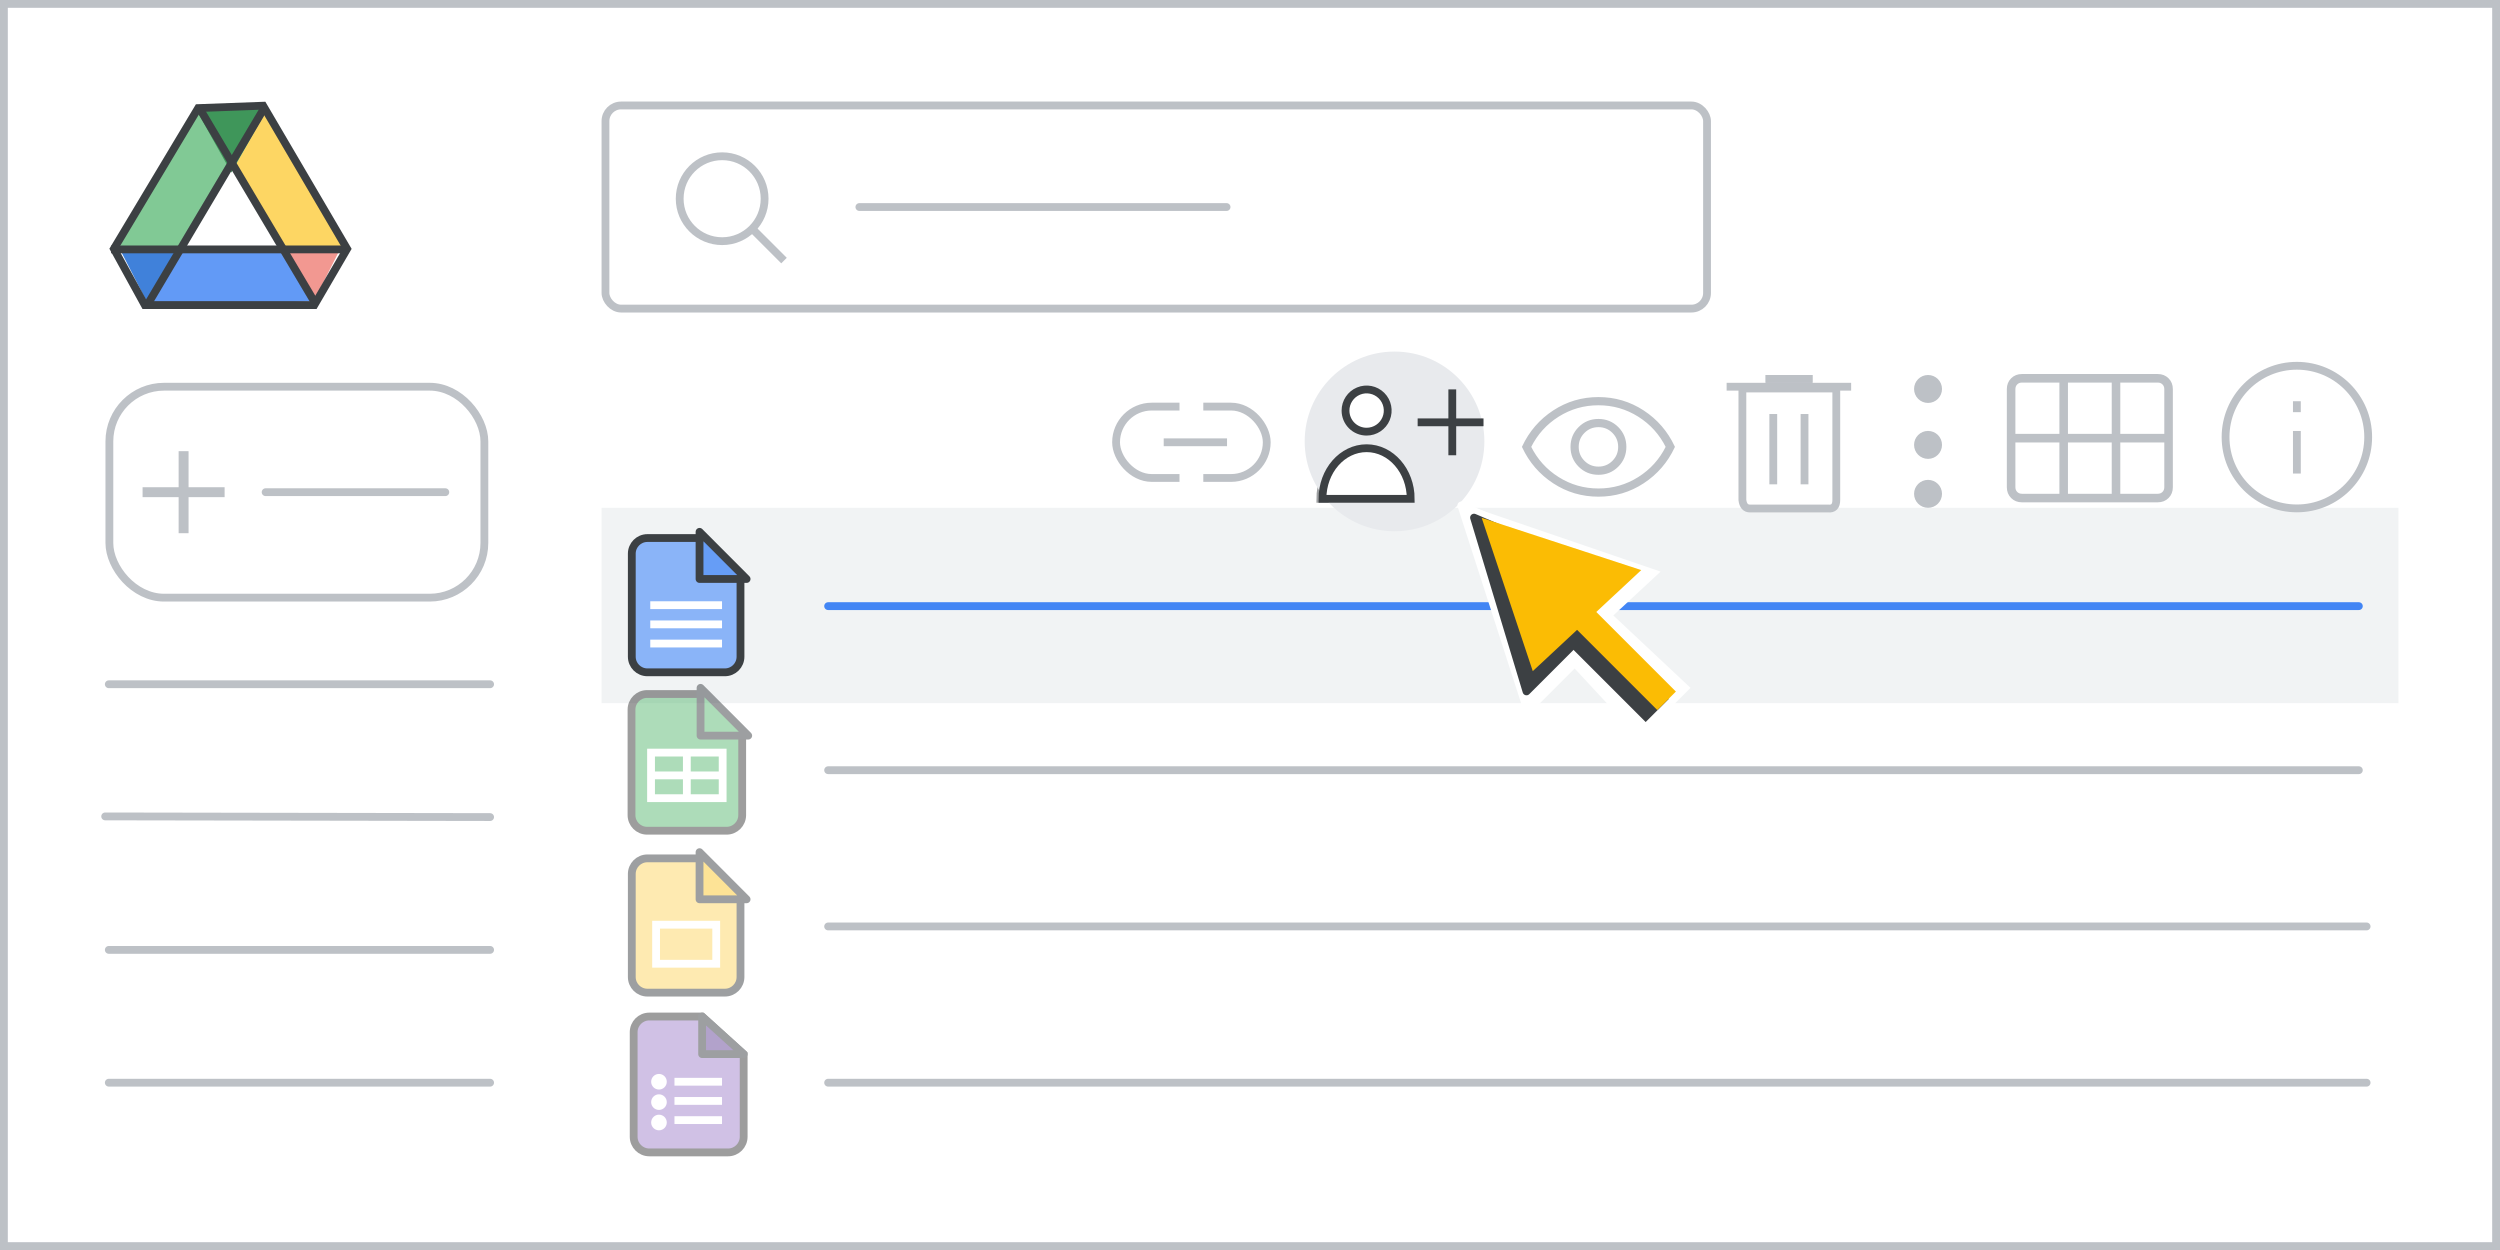 <?xml version="1.0" encoding="UTF-8"?>
<svg width="320px" height="160px" viewBox="0 0 320 160" version="1.1" xmlns="http://www.w3.org/2000/svg" xmlns:xlink="http://www.w3.org/1999/xlink">
    <rect x="0" y="0" width="320" height="160" fill="#333333" stroke="none"/>
    <title>drive-share</title>
    <g id="drive-share" stroke="none" stroke-width="1" fill="none" fill-rule="evenodd">
        <rect id="border/bg" stroke="#BDC1C6" fill="#FFFFFF" x="0.5" y="0.5" width="319" height="159"></rect>
        <g id="search" transform="translate(77, 13)" stroke="#BDC1C6">
            <rect id="Rectangle" fill="#FFFFFF" x="0.5" y="0.5" width="141" height="26" rx="2"></rect>
            <line x1="33" y1="13.5" x2="80" y2="13.5" id="Line-2" stroke-linecap="round" stroke-linejoin="round"></line>
            <g id="Group" transform="translate(10, 7)">
                <circle id="Oval" cx="5.435" cy="5.435" r="5.435"></circle>
                <line x1="9.706" y1="9.706" x2="13" y2="13" id="Line-6" stroke-linecap="square"></line>
            </g>
        </g>
        <g id="screen" transform="translate(13, 13)">
            <g id="Logos/drive" transform="translate(1, -0)">
                <rect id="white-bg" fill="#FFFFFF" x="7.716" y="7.439" width="15.5" height="15.429"></rect>
                <g id="Group-44">
                    <g id="Group-6">
                        <g id="Group-5" transform="translate(1.107, 0.964)">
                            <polygon id="Triangle-Copy" fill="#4081DA" transform="translate(4.152, 21.524) scale(1, -1) translate(-4.152, -21.524) " points="4.152 17.463 8.304 25.585 0 25.585"></polygon>
                            <polygon id="Triangle-Copy" fill="#F29891" transform="translate(24.798, 21.266) scale(-1, -1) translate(-24.798, -21.266) " points="24.517 17.96 28.401 24.372 21.195 24.572"></polygon>
                            <polygon id="Path-15" fill="#FDD663" points="19.098 0 14.946 7.31 21.304 17.869 29.615 17.77"></polygon>
                            <polygon id="Path-15" fill="#629AF6" transform="translate(15.12, 23.317) rotate(-240) translate(-15.12, -23.317) " points="11.228 14.064 7.617 20.634 14.508 32.569 22.623 31.775"></polygon>
                            <polygon id="Path-15" fill="#81C995" transform="translate(7.334, 8.934) scale(-1, 1) translate(-7.334, -8.934) " points="4.152 0 3.77510523e-13 7.31 6.358 17.869 14.668 17.77"></polygon>
                            <polygon id="Triangle" fill="#3F965A" transform="translate(14.531, 4.061) scale(1, -1) translate(-14.531, -4.061) " points="14.506 0 19.098 8.122 9.964 8.122"></polygon>
                        </g>
                        <path d="M19.684,0.531 C21.385,3.442 24.966,9.55 30.43,18.854 L26.234,26.049 L4.534,26.049 L0.576,18.847 L8.231,6.071 L8.533,5.565 L9.23,4.403 L11.366,0.836 Z" id="Triangle" stroke="#3C4043"></path>
                        <line x1="0.722" y1="18.924" x2="29.508" y2="18.924" id="Line-13" stroke="#3C4043" stroke-linecap="square"></line>
                    </g>
                    <line x1="5.151" y1="25.537" x2="19.543" y2="1.292" id="Line-14" stroke="#3C4043" stroke-linecap="square"></line>
                    <line x1="11.793" y1="25.537" x2="26.186" y2="1.292" id="Line-14" stroke="#3C4043" stroke-linecap="square" transform="translate(18.99, 13.414) scale(-1, 1) translate(-18.99, -13.414) "></line>
                </g>
            </g>
            <line x1="0.926" y1="74.585" x2="49.734" y2="74.585" id="Stroke-205-Copy-3" stroke="#BDC1C6" stroke-linecap="round" stroke-linejoin="round"></line>
            <line x1="0.463" y1="91.5" x2="49.734" y2="91.585" id="Stroke-205-Copy-2" stroke="#BDC1C6" stroke-linecap="round" stroke-linejoin="round"></line>
            <line x1="93" y1="65.585" x2="288.933" y2="65.585" id="Stroke-205-Copy-3" stroke="#3C4043" opacity="0.5" stroke-linecap="round" stroke-linejoin="round"></line>
            <line x1="93" y1="85.585" x2="288.933" y2="85.585" id="Stroke-205-Copy-2" stroke="#BDC1C6" stroke-linecap="round" stroke-linejoin="round"></line>
            <line x1="0.926" y1="108.585" x2="49.734" y2="108.585" id="Stroke-205-Copy" stroke="#BDC1C6" stroke-linecap="round" stroke-linejoin="round"></line>
            <line x1="93" y1="125.585" x2="289.927" y2="125.585" id="Stroke-205-Copy-2" stroke="#BDC1C6" stroke-linecap="round" stroke-linejoin="round"></line>
            <line x1="93" y1="105.585" x2="289.927" y2="105.585" id="Stroke-205-Copy-2" stroke="#BDC1C6" stroke-linecap="round" stroke-linejoin="round"></line>
            <line x1="0.926" y1="125.585" x2="49.734" y2="125.585" id="Stroke-205-Copy" stroke="#BDC1C6" stroke-linecap="round" stroke-linejoin="round"></line>
        </g>
        <g id="Icons/link" transform="translate(142.857, 49)">
            <rect id="Rectangle" stroke="#BDC1C6" x="0" y="3.045" width="19.286" height="9.135" rx="4.568"></rect>
            <rect id="Rectangle" fill="#FFFFFF" x="8.12" y="0" width="3.045" height="17.256"></rect>
            <line x1="6.598" y1="7.613" x2="13.703" y2="7.613" id="Line-2" stroke="#BDC1C6" stroke-linecap="square"></line>
        </g>
        <rect id="Rectangle" fill="#F1F3F4" x="77" y="65" width="230" height="25"></rect>
        <line x1="106" y1="77.585" x2="301.933" y2="77.585" id="Stroke-205-Copy-3" stroke="#4285F4" stroke-linecap="round" stroke-linejoin="round"></line>
        <g id="Icons/info-dark-grey" transform="translate(284.372, 46.319)" stroke="#BDC1C6">
            <line x1="9.628" y1="9.347" x2="9.628" y2="13.795" id="Line" stroke-linecap="square"></line>
            <line x1="9.628" y1="5.938" x2="9.628" y2="5.539" id="Line" stroke-linecap="square"></line>
            <circle id="Oval" cx="9.628" cy="9.628" r="9.128"></circle>
        </g>
        <g id="calendar_view_month_BASELINE_P900-(1)" transform="translate(257, 48)" fill="#BDC1C6" fill-rule="nonzero" stroke="#BDC1C6" stroke-width="0.25">
            <path d="M1.81,16.172 C1.287,16.172 0.855,16.001 0.513,15.659 C0.171,15.318 0,14.885 0,14.362 L0,1.81 C0,1.287 0.171,0.855 0.513,0.513 C0.855,0.171 1.287,0 1.81,0 L19.19,0 C19.713,0 20.145,0.171 20.487,0.513 C20.829,0.855 21,1.287 21,1.81 L21,14.362 C21,14.885 20.829,15.318 20.487,15.659 C20.145,16.001 19.713,16.172 19.19,16.172 L1.81,16.172 Z M0.845,7.664 C0.845,7.664 0.845,7.664 0.845,7.664 C0.845,7.664 0.845,7.664 0.845,7.664 L6.728,7.664 C6.728,7.664 6.728,7.664 6.728,7.664 C6.728,7.664 6.728,7.664 6.728,7.664 L6.728,0.845 C6.728,0.845 6.728,0.845 6.728,0.845 C6.728,0.845 6.728,0.845 6.728,0.845 L1.81,0.845 C1.529,0.845 1.297,0.935 1.116,1.116 C0.935,1.297 0.845,1.529 0.845,1.81 L0.845,7.664 Z M7.573,7.664 L13.427,7.664 C13.427,7.664 13.427,7.664 13.427,7.664 C13.427,7.664 13.427,7.664 13.427,7.664 L13.427,0.845 C13.427,0.845 13.427,0.845 13.427,0.845 C13.427,0.845 13.427,0.845 13.427,0.845 L7.573,0.845 C7.573,0.845 7.573,0.845 7.573,0.845 C7.573,0.845 7.573,0.845 7.573,0.845 L7.573,7.664 C7.573,7.664 7.573,7.664 7.573,7.664 C7.573,7.664 7.573,7.664 7.573,7.664 Z M14.272,7.664 L20.155,7.664 C20.155,7.664 20.155,7.664 20.155,7.664 C20.155,7.664 20.155,7.664 20.155,7.664 L20.155,1.81 C20.155,1.529 20.065,1.297 19.884,1.116 C19.703,0.935 19.471,0.845 19.19,0.845 L14.272,0.845 C14.272,0.845 14.272,0.845 14.272,0.845 C14.272,0.845 14.272,0.845 14.272,0.845 L14.272,7.664 C14.272,7.664 14.272,7.664 14.272,7.664 C14.272,7.664 14.272,7.664 14.272,7.664 Z M6.728,15.328 C6.728,15.328 6.728,15.328 6.728,15.328 C6.728,15.328 6.728,15.328 6.728,15.328 L6.728,8.509 C6.728,8.509 6.728,8.509 6.728,8.509 C6.728,8.509 6.728,8.509 6.728,8.509 L0.845,8.509 C0.845,8.509 0.845,8.509 0.845,8.509 C0.845,8.509 0.845,8.509 0.845,8.509 L0.845,14.362 C0.845,14.644 0.935,14.875 1.116,15.056 C1.297,15.237 1.529,15.328 1.81,15.328 L6.728,15.328 Z M7.573,15.328 L13.427,15.328 C13.427,15.328 13.427,15.328 13.427,15.328 C13.427,15.328 13.427,15.328 13.427,15.328 L13.427,8.509 C13.427,8.509 13.427,8.509 13.427,8.509 C13.427,8.509 13.427,8.509 13.427,8.509 L7.573,8.509 C7.573,8.509 7.573,8.509 7.573,8.509 C7.573,8.509 7.573,8.509 7.573,8.509 L7.573,15.328 C7.573,15.328 7.573,15.328 7.573,15.328 C7.573,15.328 7.573,15.328 7.573,15.328 Z M14.272,15.328 L19.19,15.328 C19.471,15.328 19.703,15.237 19.884,15.056 C20.065,14.875 20.155,14.644 20.155,14.362 L20.155,8.509 C20.155,8.509 20.155,8.509 20.155,8.509 C20.155,8.509 20.155,8.509 20.155,8.509 L14.272,8.509 C14.272,8.509 14.272,8.509 14.272,8.509 C14.272,8.509 14.272,8.509 14.272,8.509 L14.272,15.328 C14.272,15.328 14.272,15.328 14.272,15.328 C14.272,15.328 14.272,15.328 14.272,15.328 Z" id="Shape"></path>
        </g>
        <g id="Icons/menu-more-dark-grey" transform="translate(245, 48)" fill="#BDC1C6">
            <circle id="Oval" cx="1.789" cy="1.789" r="1.789"></circle>
            <circle id="Oval" cx="1.789" cy="8.947" r="1.789"></circle>
            <circle id="Oval" cx="1.789" cy="15.211" r="1.789"></circle>
        </g>
        <g id="Icons/delete-white" transform="translate(221, 48)" stroke="#BDC1C6">
            <line x1="5.5" y1="0.5" x2="10.5" y2="0.5" id="Line-19" stroke-linecap="square"></line>
            <line x1="5.5" y1="0.5" x2="10.5" y2="0.5" id="Line-19" stroke-linecap="square"></line>
            <line x1="0.508" y1="1.5" x2="15.446" y2="1.5" id="Line-19" stroke-linecap="square"></line>
            <line x1="5.979" y1="5.494" x2="5.979" y2="13.494" id="Line-20" stroke-linecap="square"></line>
            <line x1="9.979" y1="5.494" x2="9.979" y2="13.494" id="Line-20" stroke-linecap="square"></line>
            <path d="M2.025,1.726 L2.025,16 C2.114,16.726 2.439,17.089 3,17.089 C3.561,17.089 6.894,17.089 13,17.089 C13.696,17.157 14.045,16.794 14.045,16 C14.045,15.206 14.045,10.448 14.045,1.726 L2.025,1.726 Z" id="Path-36"></path>
        </g>
        <g id="Icons/user-add" opacity="0.5" transform="translate(169, 49.85)" stroke="#3C4043">
            <path d="M5.652,5.403 C6.746,5.403 7.731,4.744 8.149,3.734 C8.567,2.724 8.334,1.561 7.56,0.789 C6.786,0.017 5.623,-0.213 4.614,0.208 C3.605,0.628 2.948,1.615 2.951,2.708 C2.951,3.424 3.236,4.111 3.742,4.616 C4.249,5.122 4.937,5.405 5.652,5.403 Z" id="Path" fill="#FFFFFF" fill-rule="nonzero" stroke-linecap="round" stroke-linejoin="round"></path>
            <path d="M5.652,7.521 C2.531,7.521 -2.84217094e-14,10.426 -2.84217094e-14,14 L11.298,14 C11.298,10.426 8.767,7.521 5.652,7.521 Z" id="Path" fill="#FFFFFF" fill-rule="nonzero"></path>
            <g id="Group-38" transform="translate(12.466, 0.492)" stroke-linecap="square">
                <line x1="4.153" y1="2.5783724e-17" x2="4.153" y2="7.432" id="Line-9"></line>
                <line x1="0.219" y1="3.716" x2="7.65" y2="3.716" id="Line-10"></line>
            </g>
        </g>
        <g id="visibility_BASELINE_P900" transform="translate(195, 51)" fill="#BDC1C6" fill-rule="nonzero" stroke="#BDC1C6" stroke-width="0.35">
            <path d="M9.6,9.6 C10.55,9.6 11.354,9.271 12.013,8.612 C12.671,7.954 13,7.15 13,6.2 C13,5.25 12.671,4.446 12.013,3.787 C11.354,3.129 10.55,2.8 9.6,2.8 C8.65,2.8 7.846,3.129 7.188,3.787 C6.529,4.446 6.2,5.25 6.2,6.2 C6.2,7.15 6.529,7.954 7.188,8.612 C7.846,9.271 8.65,9.6 9.6,9.6 Z M9.6,8.9 C8.85,8.9 8.213,8.637 7.688,8.112 C7.163,7.587 6.9,6.95 6.9,6.2 C6.9,5.45 7.163,4.812 7.688,4.287 C8.213,3.762 8.85,3.5 9.6,3.5 C10.35,3.5 10.988,3.762 11.513,4.287 C12.038,4.812 12.3,5.45 12.3,6.2 C12.3,6.95 12.038,7.587 11.513,8.112 C10.988,8.637 10.35,8.9 9.6,8.9 Z M9.6,12.4 C7.517,12.4 5.617,11.837 3.9,10.712 C2.183,9.587 0.883,8.083 0,6.2 C0.883,4.317 2.183,2.812 3.9,1.687 C5.617,0.562 7.517,0 9.6,0 C11.683,0 13.583,0.562 15.3,1.687 C17.017,2.812 18.317,4.317 19.2,6.2 C18.317,8.083 17.017,9.587 15.3,10.712 C13.583,11.837 11.683,12.4 9.6,12.4 Z M9.6,11.7 C11.483,11.7 13.213,11.204 14.788,10.212 C16.363,9.221 17.567,7.883 18.4,6.2 C17.567,4.517 16.363,3.179 14.788,2.187 C13.213,1.196 11.483,0.7 9.6,0.7 C7.717,0.7 5.987,1.196 4.412,2.187 C2.837,3.179 1.633,4.517 0.8,6.2 C1.633,7.883 2.837,9.221 4.412,10.212 C5.987,11.204 7.717,11.7 9.6,11.7 Z" id="Shape"></path>
        </g>
        <g id="group" transform="translate(14, 49.5)" stroke="#BDC1C6">
            <rect id="Rectangle-Copy" fill="#FFFFFF" x="0" y="0" width="48" height="27" rx="7"></rect>
            <line x1="20" y1="13.5" x2="43" y2="13.5" id="Line-27" stroke-linecap="round"></line>
            <g id="add_BASELINE_P900_FILL0_wght200_GRAD0_opsz24" transform="translate(4.5, 8.5)" fill="#BDC1C6" fill-rule="nonzero" stroke-width="0.5">
                <polygon id="Path" points="4.615 10 4.615 5.385 0 5.385 0 4.615 4.615 4.615 4.615 0 5.385 0 5.385 4.615 10 4.615 10 5.385 5.385 5.385 5.385 10"></polygon>
            </g>
        </g>
        <g id="Logos/forms" opacity="0.5" transform="translate(81.11, 130.116)">
            <path d="M2,0 L8.763,0 L8.763,0 L14.079,4.812 L14.079,15.391 C14.079,16.496 13.183,17.391 12.079,17.391 L2,17.391 C0.895,17.391 1.43461255e-14,16.496 1.42108547e-14,15.391 L1.42108547e-14,2 C1.4075584e-14,0.895 0.895,2.02906125e-16 2,0 Z" id="Rectangle" stroke="#3C3C3C" fill="#A183CC"></path>
            <polygon id="Path-5" stroke="#3C4043" fill-opacity="0.784" fill="#55358A" stroke-linejoin="round" transform="translate(11.421, 2.406) rotate(-90) translate(-11.421, -2.406) " points="9.015 5.064 13.827 -0.252 9.015 -0.252"></polygon>
            <line x1="5.722" y1="10.803" x2="10.808" y2="10.803" id="Line-11" stroke="#FFFFFF" stroke-linecap="square"></line>
            <circle id="Oval" fill="#FFFFFF" cx="3.238" cy="8.347" r="1"></circle>
            <circle id="Oval" fill="#FFFFFF" cx="3.238" cy="10.956" r="1"></circle>
            <circle id="Oval" fill="#FFFFFF" cx="3.238" cy="13.565" r="1"></circle>
            <line x1="5.722" y1="8.347" x2="10.808" y2="8.347" id="Line-11" stroke="#FFFFFF" stroke-linecap="square"></line>
            <line x1="5.722" y1="13.258" x2="10.808" y2="13.258" id="Line-11" stroke="#FFFFFF" stroke-linecap="square"></line>
        </g>
        <g id="Group-42" transform="translate(80.87, 68.87)">
            <path d="M2,0 L8.66,0 L8.66,0 L13.913,4.755 L13.913,15.187 C13.913,16.291 13.018,17.187 11.913,17.187 L2,17.187 C0.895,17.187 1.3527075e-16,16.291 0,15.187 L0,2 C-1.3527075e-16,0.895 0.895,2.02906125e-16 2,0 Z" id="Rectangle" stroke="#3C4043" fill="#8AB4F8"></path>
            <line x1="2.864" y1="11.049" x2="11.049" y2="11.049" id="Line-11" stroke="#FFFFFF" stroke-linecap="square"></line>
            <line x1="2.864" y1="8.593" x2="11.049" y2="8.593" id="Line-11" stroke="#FFFFFF" stroke-linecap="square"></line>
            <line x1="2.864" y1="13.504" x2="11.049" y2="13.504" id="Line-11" stroke="#FFFFFF" stroke-linecap="square"></line>
            <path d="M14.702,-0.082 L8.666,5.941 L8.666,-0.082 L14.702,-0.082 Z" id="Path-5" stroke="#3C4043" fill="#669DF6" stroke-linejoin="round" transform="translate(11.33, 2.577) rotate(-90) translate(-11.33, -2.577) "></path>
        </g>
        <g id="Logos/slides" opacity="0.5" transform="translate(80.87, 109.87)">
            <g id="Group-42" stroke="#3C4043">
                <path d="M2,0 L8.66,0 L8.66,0 L13.913,4.755 L13.913,15.187 C13.913,16.291 13.018,17.187 11.913,17.187 L2,17.187 C0.895,17.187 1.3527075e-16,16.291 0,15.187 L0,2 C-1.3527075e-16,0.895 0.895,2.02906125e-16 2,0 Z" id="Rectangle" fill="#FDD663"></path>
                <path d="M14.702,-0.082 L8.666,5.941 L8.666,-0.082 L14.702,-0.082 Z" id="Path-5" fill="#FBC72E" stroke-linejoin="round" transform="translate(11.33, 2.577) rotate(-90) translate(-11.33, -2.577) "></path>
            </g>
            <rect id="Rectangle" stroke="#FFFFFF" x="3.109" y="8.491" width="7.696" height="4.999"></rect>
        </g>
        <g id="Logos/sheets" opacity="0.5" transform="translate(80.833, 88.833)">
            <g id="Group-42">
                <path d="M2,0 L8.818,0 L8.818,0 L14.167,4.842 L14.167,15.5 C14.167,16.605 13.271,17.5 12.167,17.5 L2,17.5 C0.895,17.5 1.3527075e-16,16.605 0,15.5 L0,2 C-1.3527075e-16,0.895 0.895,2.02906125e-16 2,0 Z" id="Rectangle" stroke="#3C3C3C" fill="#5BBA73"></path>
                <g id="Group" transform="translate(2.5, 7.5)" stroke="#FFFFFF">
                    <line x1="0.417" y1="2.917" x2="8.75" y2="2.917" id="Line-11" stroke-linecap="square"></line>
                    <rect id="Rectangle" x="0" y="0" width="9.167" height="5.833"></rect>
                    <line x1="4.583" y1="0.417" x2="4.583" y2="5.417" id="Line-12" stroke-linecap="square"></line>
                </g>
                <path d="M14.948,-0.074 L8.833,6.027 L8.833,-0.074 L14.948,-0.074 Z" id="Path-5" stroke="#3C4043" fill="#5BBA73" stroke-linejoin="round" transform="translate(11.536, 2.624) rotate(-90) translate(-11.536, -2.624) "></path>
            </g>
        </g>
        <circle id="Oval" fill="#E8EAED" cx="178.5" cy="56.5" r="11.5"></circle>
        <g id="Icons/user-add" transform="translate(169.274, 49.85)" stroke="#3C4043">
            <path d="M5.652,5.403 C6.746,5.403 7.731,4.744 8.149,3.734 C8.567,2.724 8.334,1.561 7.56,0.789 C6.786,0.017 5.623,-0.213 4.614,0.208 C3.605,0.628 2.948,1.615 2.951,2.708 C2.951,3.424 3.236,4.111 3.742,4.616 C4.249,5.122 4.937,5.405 5.652,5.403 Z" id="Path" fill="#FFFFFF" fill-rule="nonzero" stroke-linecap="round" stroke-linejoin="round"></path>
            <path d="M5.652,7.521 C2.531,7.521 -2.84217094e-14,10.426 -2.84217094e-14,14 L11.298,14 C11.298,10.426 8.767,7.521 5.652,7.521 Z" id="Path" fill="#FFFFFF" fill-rule="nonzero"></path>
            <g id="Group-38" transform="translate(12.466, 0.492)" stroke-linecap="square">
                <line x1="4.153" y1="2.5783724e-17" x2="4.153" y2="7.432" id="Line-9"></line>
                <line x1="0.219" y1="3.716" x2="7.65" y2="3.716" id="Line-10"></line>
            </g>
        </g>
        <g id="UI/arrow" transform="translate(177.722, 55.722)" fill-rule="nonzero">
            <g id="white-bg" transform="translate(0, 0)" fill="#FFFFFF">
                <g id="Group-5" transform="translate(0.456, 0.456)">
                    <g id="Group" transform="translate(21.867, 21.867) rotate(-45) translate(-21.867, -21.867) translate(9.57, 3.239)">
                        <g id="Group-3" transform="translate(-0, 0)">
                            <polygon id="Triangle" stroke="#FFFFFF" stroke-linejoin="round" points="12.549 0 20.688 21.321 15.601 16.702 12.21 24.52 0 24.52"></polygon>
                            <polygon id="Triangle" points="13.061 0.495 24.593 24.024 3.139 23.218"></polygon>
                        </g>
                        <g id="Group-2" transform="translate(7.585, 22.774)">
                            <polygon id="Rectangle" points="0.542 0.089 8.733 0 9.195 14.481 9.56135456e-14 14.481"></polygon>
                        </g>
                    </g>
                </g>
            </g>
            <g id="Group-5-2" transform="translate(2.944, 2.944)">
                <g id="Group-5" transform="translate(0.245, 0.245)">
                    <g id="Group" transform="translate(19.589, 19.589) rotate(-45) translate(-19.589, -19.589) translate(8.905, 2.57)">
                        <polygon id="Triangle" stroke="#3C4043" fill="#3C4043" stroke-linejoin="round" points="10.98 0 18.103 17.806 13.651 13.948 10.684 20.477 0 20.477"></polygon>
                        <g id="Group-2" transform="translate(8.013, 18.33)">
                            <polygon id="Rectangle" fill="#3C4043" points="2.06657323e-11 1.588 3.739 1.51 4.197 15.708 -1.31212108e-12 15.708"></polygon>
                            <rect id="Rectangle" fill="#FBBC04" x="2.137" y="9.54269879e-14" width="3.358" height="15.684"></rect>
                        </g>
                        <polygon id="Triangle" fill="#FBBC04" points="11.653 0.713 21.367 19.883 2.404 19.211"></polygon>
                    </g>
                </g>
            </g>
        </g>
    </g>
</svg>